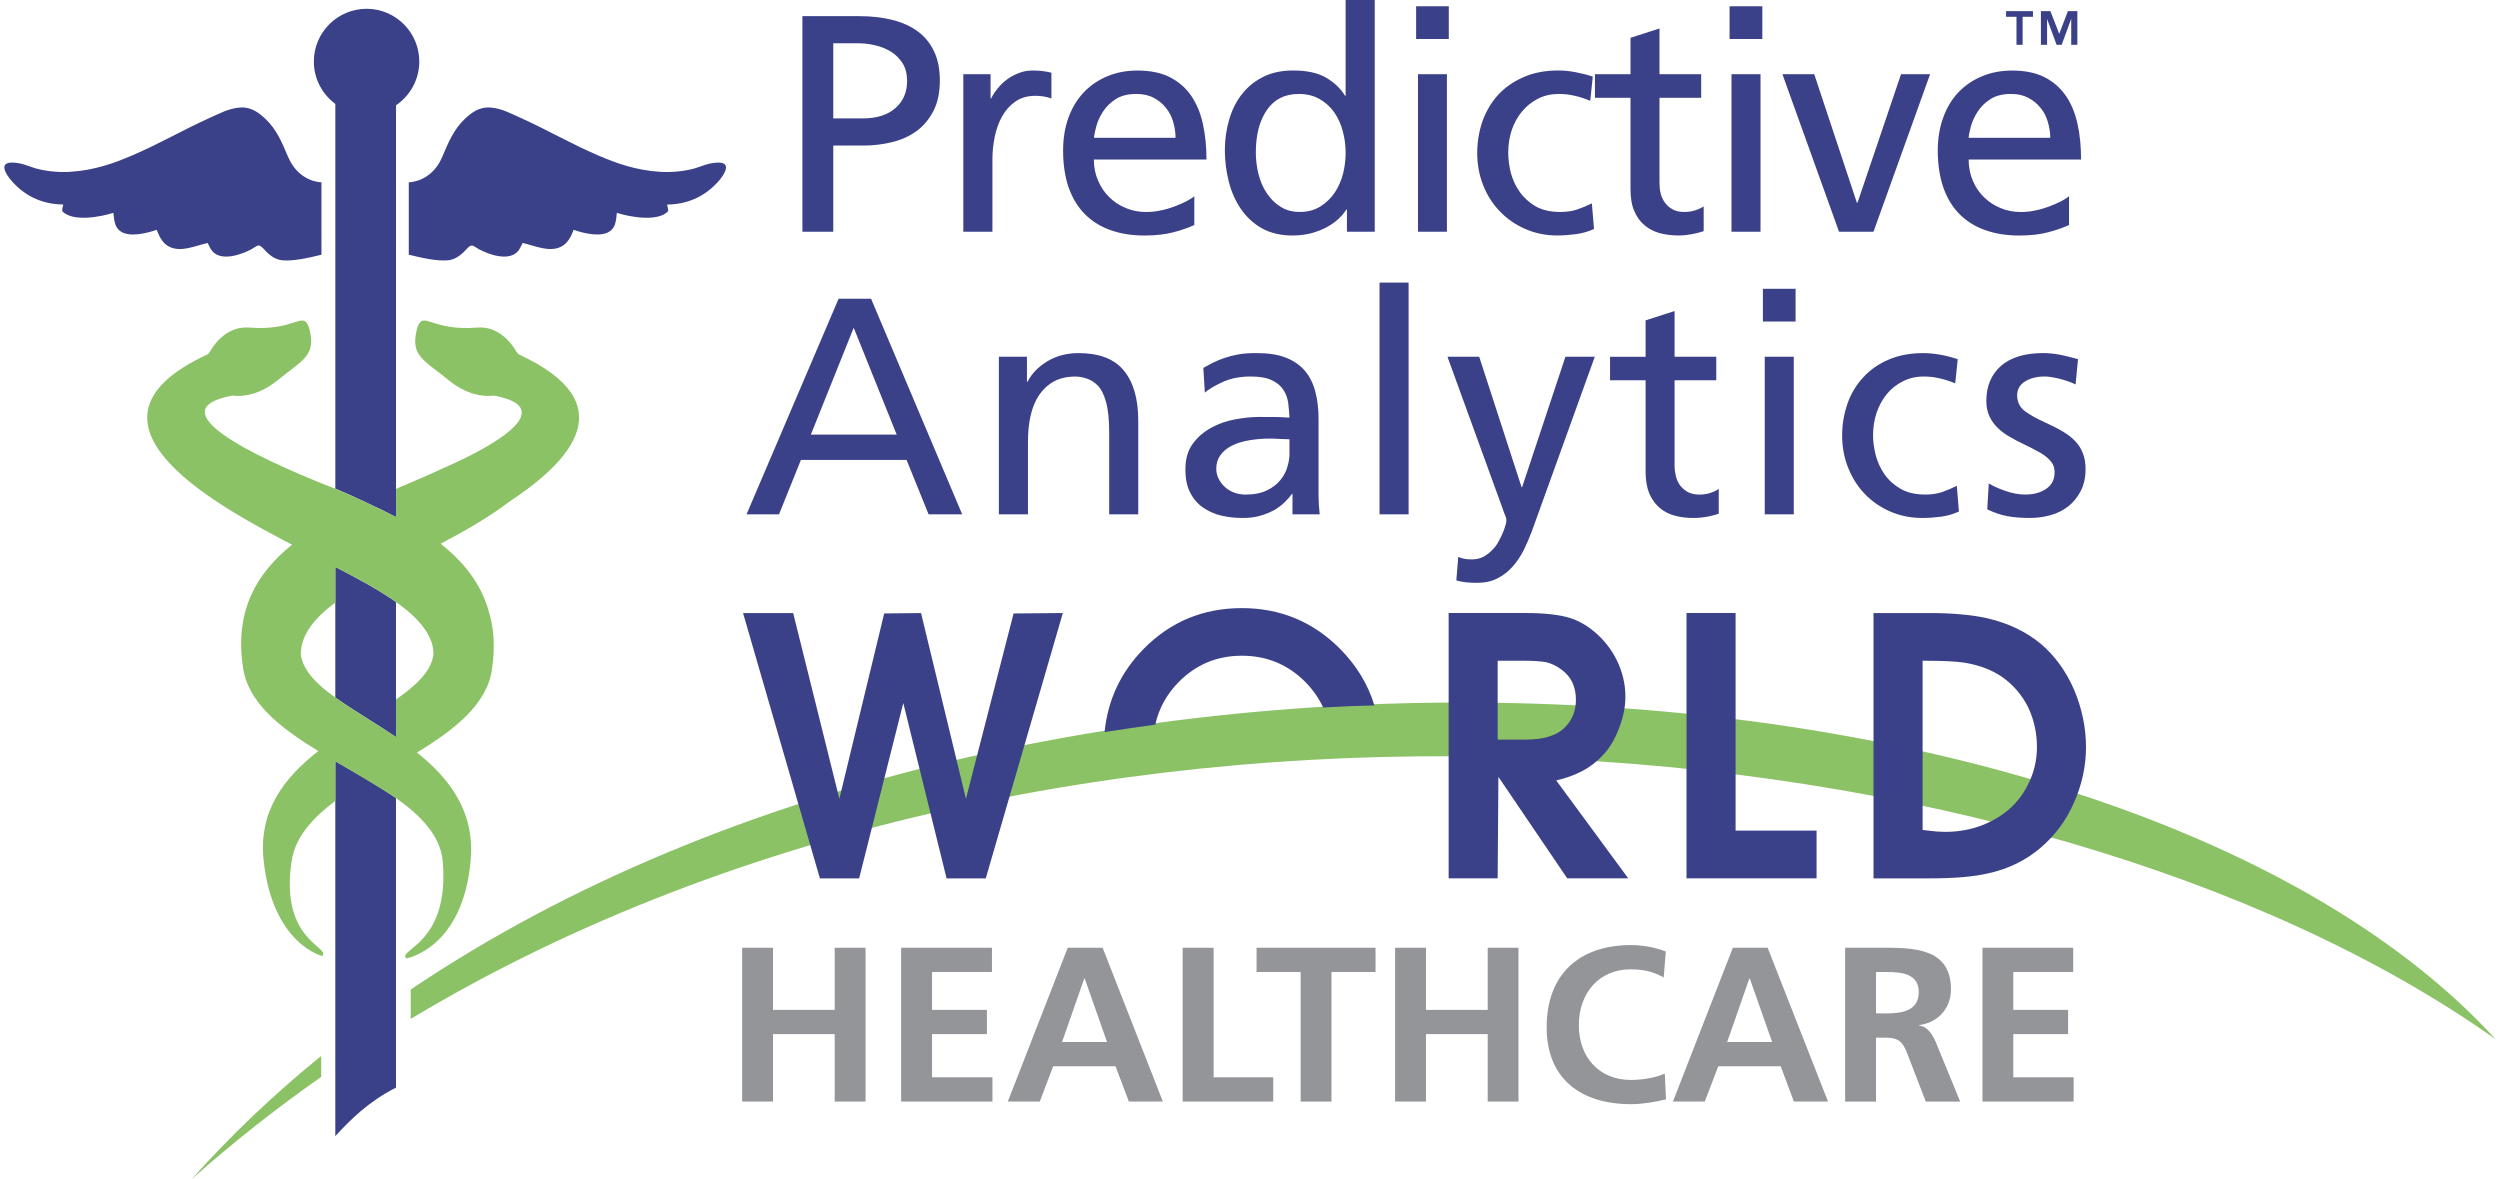 <svg enable-background="new -0.184 0 106 50" height="50" viewBox="-.184 0 106 50" width="106" xmlns="http://www.w3.org/2000/svg"><path clip-rule="evenodd" d="m13.435 44.771c-1.974 1.604-3.819 3.345-5.494 5.229 1.749-1.557 3.584-3.002 5.494-4.341z" fill="#8cc266" fill-rule="evenodd"/><path clip-rule="evenodd" d="m17.23 41.957v1.244c27.935-16.77 68.798-13.046 88.403.867-15.444-16.92-61.518-20.249-88.403-2.111" fill="#8cc266" fill-rule="evenodd"/><path d="m36.013 13.896-1.817 4.532h3.64zm3.176 7.912-.935-2.307h-4.479l-.929 2.307h-1.377l3.904-9.142h1.376l3.864 9.142zm7.657 0v-3.459c0-.55-.045-.986-.134-1.302-.087-.32-.207-.56-.365-.714-.134-.132-.283-.226-.461-.285-.173-.056-.332-.082-.469-.082-.36 0-.665.071-.918.209-.252.139-.46.335-.628.581-.167.25-.286.545-.359.878-.077.337-.11.702-.11 1.094v3.08h-1.233v-6.682h1.19v1.061h.027c.168-.337.443-.629.833-.864.385-.235.834-.351 1.33-.351.87 0 1.513.244 1.916.737.408.495.613 1.2.613 2.117v3.982zm7.643-3.183c-.123 0-.262-.007-.41-.014-.155-.011-.297-.015-.428-.015-.315 0-.611.027-.884.076-.276.045-.518.123-.721.225-.207.106-.369.237-.484.401-.117.16-.176.349-.176.567 0 .162.032.307.104.44.066.136.16.254.273.355.112.102.243.173.392.231.15.051.308.079.472.079.368 0 .672-.062.914-.182.236-.115.429-.262.566-.438.142-.171.239-.358.293-.554.06-.196.089-.375.089-.529zm.128 3.183v-.865h-.022c-.09.124-.196.243-.323.364-.127.125-.278.235-.451.332-.175.094-.373.173-.588.233-.22.064-.458.09-.721.09-.309 0-.604-.029-.894-.096-.289-.065-.542-.179-.778-.335-.227-.154-.419-.367-.555-.635-.142-.266-.208-.597-.208-1 0-.438.104-.796.312-1.082.209-.283.472-.509.785-.679.317-.173.657-.291 1.025-.357.362-.066.699-.099 1.006-.099.358 0 .629.001.813.004.18.009.338.014.472.024-.012-.203-.028-.405-.053-.61-.027-.208-.093-.395-.204-.563-.105-.171-.271-.308-.492-.412-.218-.107-.518-.158-.902-.158-.446 0-.836.078-1.172.228-.338.156-.592.303-.766.455l-.064-1.048c.109-.06.241-.13.382-.207.15-.072.308-.143.491-.207.186-.065.391-.118.616-.16.232-.038.481-.054.759-.054.513 0 .931.064 1.267.199.337.136.606.328.808.571.199.244.342.537.428.877.089.343.134.715.134 1.128v2.618.617c0 .253.016.527.048.826h-1.153zm3.691-9.826h1.233v9.826h-1.233zm6.458 10.545c-.103.271-.217.537-.344.798-.135.263-.291.497-.473.7-.182.208-.397.373-.645.499-.241.127-.534.188-.875.188-.149 0-.301-.005-.459-.022-.156-.018-.293-.045-.406-.081l.082-.992c.104.041.199.068.292.083.09.013.184.018.283.018.178 0 .331-.035.471-.101.137-.074.267-.165.376-.279.119-.11.219-.244.298-.398.083-.154.156-.306.216-.465.026-.07.051-.143.073-.221.022-.08.031-.147.031-.199 0-.059-.019-.133-.058-.223-.038-.085-.07-.159-.084-.222l-2.356-6.483h1.346l1.796 5.528h.024l1.836-5.528h1.245zm7.925-.748c-.116.046-.28.087-.476.127-.195.036-.393.056-.593.056-.284 0-.545-.029-.788-.096-.248-.065-.46-.175-.643-.328s-.328-.356-.44-.601c-.105-.251-.162-.562-.162-.938v-3.875h-1.507v-.997h1.507v-1.544l1.229-.396v1.939h1.768v.997h-1.768v3.627c0 .147.021.294.056.439.031.142.096.276.18.395.093.116.198.208.331.281.131.069.297.105.494.105.291 0 .563-.079.812-.239zm1.95-6.653h1.231v6.682h-1.231zm-.078-2.882h1.386v1.39h-1.386zm8.311 9.443c-.224.107-.473.179-.742.219-.274.036-.541.056-.805.056-.487 0-.938-.088-1.354-.269-.413-.177-.774-.424-1.079-.738-.306-.313-.541-.685-.713-1.112-.172-.429-.259-.887-.259-1.378 0-.48.081-.932.231-1.362.152-.428.376-.798.672-1.111.287-.313.646-.563 1.077-.748.426-.181.913-.272 1.453-.272.227 0 .472.022.735.068.265.05.506.113.733.19l-.105 1.024c-.474-.195-.913-.29-1.319-.29-.34 0-.633.067-.9.204-.268.133-.497.314-.682.541-.189.228-.331.491-.434.794-.098.299-.15.617-.15.949 0 .264.038.54.11.838.078.295.203.569.374.818.176.251.403.455.68.615.284.165.635.246 1.053.246.267 0 .505-.037.71-.105.207-.073.413-.159.625-.265zm5.37-1.807c0 .367-.07.682-.208.945-.136.259-.312.478-.53.648-.222.168-.467.296-.754.371-.28.079-.57.117-.87.117-.328 0-.636-.02-.924-.07-.28-.048-.578-.146-.883-.296l.065-1.098c.185.114.419.22.703.317.282.1.567.155.844.155.357 0 .657-.081.89-.246.237-.16.354-.393.354-.697 0-.122-.024-.23-.07-.329-.049-.096-.126-.188-.23-.281-.104-.095-.242-.188-.42-.282-.175-.098-.391-.206-.641-.327-.186-.088-.366-.183-.549-.29-.184-.104-.349-.228-.496-.369-.144-.137-.264-.301-.352-.489-.092-.187-.137-.404-.137-.661 0-.625.211-1.126.629-1.491.419-.358 1.012-.537 1.78-.537.229 0 .475.025.736.074.26.058.512.116.743.184l-.104 1.074c-.099-.05-.199-.098-.321-.135-.115-.039-.237-.078-.36-.108-.124-.029-.234-.053-.345-.07-.109-.018-.203-.026-.282-.026-.332 0-.611.071-.833.209-.224.139-.336.337-.336.587 0 .281.11.503.317.666.206.156.512.327.904.503.269.121.507.243.71.366.208.12.381.255.526.406.144.147.254.319.325.509.079.196.119.42.119.671" fill="#3a4189"/><path d="m38.277 3.434c0-.294-.063-.548-.189-.748-.124-.2-.286-.365-.492-.493-.199-.123-.424-.216-.667-.27-.246-.06-.486-.088-.722-.088h-1.06v3.186h1.24c.605 0 1.072-.149 1.4-.443.328-.289.49-.671.49-1.144m1.388-.024c0 .504-.086.933-.27 1.291-.179.35-.418.639-.719.857-.3.22-.644.373-1.036.469-.387.094-.793.145-1.22.145h-1.273v3.653h-1.309v-9.14h2.406c.511 0 .973.049 1.396.156.427.108.787.267 1.084.486.293.217.53.499.692.844.168.342.249.756.249 1.239m4.73.767c-.101-.041-.214-.069-.345-.091-.127-.016-.245-.024-.338-.024-.332 0-.611.083-.842.242-.235.163-.42.372-.565.631-.143.257-.248.547-.313.868-.066.323-.097.647-.097.971v3.05h-1.234v-6.678h1.156v1.032h.022c.068-.146.165-.291.285-.435.115-.144.249-.272.394-.379.151-.11.315-.199.502-.269.183-.072.373-.105.576-.105.119 0 .251.006.386.018.133.014.276.042.414.072v1.097zm5.264 1.666c0-.226-.034-.45-.099-.673-.066-.225-.167-.424-.31-.597-.135-.175-.308-.317-.512-.423-.208-.112-.458-.167-.742-.167-.357 0-.651.075-.878.223-.227.146-.405.324-.537.529-.132.207-.227.413-.282.621-.056.212-.091.377-.102.486h3.462zm-3.463.919c0 .332.062.63.181.903.118.271.274.504.477.7.201.198.436.35.703.458.266.112.549.166.857.166.21 0 .417-.022.62-.068.205-.039.401-.099.585-.168.184-.068.346-.143.488-.213.146-.078.265-.148.348-.218v1.218c-.258.123-.562.224-.9.312-.344.089-.748.134-1.223.134-.519 0-.994-.075-1.418-.225-.421-.145-.786-.372-1.084-.667-.304-.297-.532-.673-.698-1.126-.158-.454-.24-.984-.24-1.583 0-.517.075-.985.229-1.402.151-.418.372-.775.648-1.07.281-.292.612-.52.996-.678.386-.163.811-.244 1.282-.244.544 0 1 .094 1.371.281.37.192.673.45.904.786.229.336.396.733.497 1.199.102.461.152.965.152 1.507h-4.775zm10.675-.276c0-.305-.035-.608-.119-.912-.073-.302-.199-.569-.361-.806-.166-.237-.373-.426-.624-.567-.249-.146-.542-.218-.885-.218-.596 0-1.042.231-1.356.688-.309.458-.463 1.052-.463 1.788 0 .304.036.607.109.909.075.3.189.575.35.813.157.24.349.435.585.581.226.149.501.224.815.224.342 0 .637-.078.882-.236.251-.159.452-.354.612-.594.156-.241.273-.511.35-.806.07-.297.105-.586.105-.864m.055 3.338v-.942h-.023c-.083.131-.188.263-.33.393-.137.132-.309.251-.497.354-.194.103-.408.19-.656.258-.244.063-.511.098-.796.098-.508 0-.942-.104-1.307-.306-.361-.208-.654-.481-.89-.824-.23-.337-.4-.725-.511-1.156-.109-.433-.166-.879-.166-1.333 0-.46.063-.896.188-1.309.119-.412.301-.769.542-1.073.242-.307.539-.546.902-.728.36-.18.785-.268 1.262-.268.59 0 1.055.105 1.404.307.348.207.613.459.799.767h.023v-4.062h1.235v9.824zm3.012-6.678h1.228v6.678h-1.228zm-.079-2.882h1.386v1.388h-1.386zm7.543 9.443c-.226.107-.479.179-.744.218-.274.035-.539.059-.804.059-.487 0-.938-.088-1.353-.271-.415-.177-.774-.424-1.08-.739-.305-.312-.546-.683-.716-1.114-.171-.428-.255-.885-.255-1.374 0-.481.081-.938.228-1.362.159-.428.379-.797.669-1.114.295-.316.653-.562 1.081-.746.428-.186.91-.276 1.459-.276.222 0 .466.022.73.072.261.049.504.111.733.188l-.108 1.025c-.468-.193-.909-.29-1.319-.29-.333 0-.631.065-.899.201-.264.141-.494.318-.679.548-.188.226-.333.489-.434.792-.1.299-.146.617-.146.948 0 .259.035.543.104.837.079.297.202.571.378.82.175.25.403.454.677.618.282.157.634.24 1.048.24.272 0 .51-.036.714-.105.212-.071.413-.156.624-.26zm4.65.093c-.124.043-.282.086-.479.125-.196.035-.392.059-.594.059-.279 0-.54-.035-.789-.098-.241-.067-.456-.176-.638-.33-.186-.152-.332-.354-.438-.6-.113-.25-.164-.561-.164-.94v-3.87h-1.508v-1h1.508v-1.544l1.229-.394v1.938h1.767v1h-1.767v3.624c0 .15.016.293.05.438.038.146.097.271.187.393.086.116.2.209.329.281.131.07.294.105.495.105.287 0 .562-.078.812-.236zm1.179-6.654h1.231v6.678h-1.231zm-.081-2.882h1.389v1.388h-1.389zm6.103 9.56h-1.462l-2.4-6.678h1.349l1.807 5.447h.028l1.845-5.447h1.232zm7.494-3.981c0-.226-.036-.45-.102-.673-.066-.225-.164-.424-.31-.597-.138-.175-.312-.317-.514-.423-.207-.112-.449-.167-.739-.167-.359 0-.653.075-.876.223-.23.146-.408.324-.538.529-.134.207-.228.413-.286.621-.057.212-.09.377-.096.486h3.461zm-3.46.919c0 .332.062.63.178.903.114.271.276.504.477.7.203.198.434.35.702.458.262.112.553.166.858.166.209 0 .415-.022.622-.068.203-.039.398-.099.581-.168.182-.068.349-.143.491-.213.148-.078.26-.148.347-.218v1.218c-.261.123-.565.224-.902.312-.336.089-.746.134-1.216.134-.527 0-1-.075-1.423-.225-.425-.145-.787-.372-1.087-.667-.302-.297-.532-.673-.695-1.126-.157-.454-.243-.984-.243-1.583 0-.517.08-.985.232-1.402.149-.418.365-.775.644-1.07.282-.292.612-.52.999-.678.385-.163.81-.244 1.283-.244.541 0 .997.094 1.369.281.372.192.671.45.902.786s.396.733.497 1.199c.103.461.15.965.15 1.507h-4.766z" fill="#3a4189"/><path clip-rule="evenodd" d="m44.88 25.993-3.268 11.25h-1.661l-1.836-7.435-1.872 7.435h-1.663l-3.259-11.25h2.125l1.959 7.875 1.901-7.858 1.562-.016 1.904 7.875 2.02-7.858zm1.77 5.047c.136-1.368.691-2.548 1.671-3.542 1.138-1.145 2.518-1.714 4.152-1.714 1.619 0 3.002.57 4.149 1.714.707.711 1.197 1.516 1.468 2.412-.686.013-1.416.043-2.171.089-.182-.393-.432-.753-.758-1.084-.739-.74-1.631-1.112-2.688-1.112-1.056 0-1.945.372-2.677 1.112-.514.521-.844 1.124-.997 1.812-.768.103-1.493.21-2.149.313m22.203 6.202h-2.587l-2.918-4.304-.031 4.304h-2.079v-11.25h3.25c.831 0 1.466.074 1.9.213.357.111.698.305 1.026.578.411.344.732.755.965 1.231.231.484.354.997.354 1.532 0 .417-.088.853-.262 1.31-.173.465-.396.847-.669 1.139-.273.296-.571.528-.896.696-.336.176-.704.309-1.107.399zm-2.218-7.568c0-.561-.201-.981-.607-1.279-.216-.163-.437-.265-.668-.321-.245-.037-.543-.058-.883-.058h-1.16v3.344h1.143c.445 0 .793-.048 1.054-.137.251-.08.448-.19.604-.334.345-.326.517-.729.517-1.215m10.203 7.568h-5.514v-11.25h2.081v9.227h3.433zm11.424-5.564c0 .799-.168 1.581-.503 2.34-.331.76-.806 1.404-1.427 1.932-.618.526-1.351.888-2.205 1.078-.616.144-1.441.215-2.474.215h-2.4v-11.25h2.353c1.002 0 1.838.077 2.495.227.865.204 1.613.56 2.231 1.067.61.515 1.083 1.17 1.427 1.962.335.797.503 1.608.503 2.429m-2.08 0c0-.609-.128-1.177-.378-1.7-.267-.529-.642-.96-1.126-1.294-.426-.287-.937-.477-1.538-.582-.376-.058-.928-.086-1.654-.086h-.152v7.174l.255.03c.246.034.479.051.702.051.474 0 .92-.067 1.337-.2.407-.128.803-.325 1.19-.611.428-.323.762-.734 1.002-1.229.242-.489.362-1.005.362-1.553" fill="#3a4189" fill-rule="evenodd"/><g fill="#939599"><path d="m31.283 40.185h1.308v2.635h2.616v-2.635h1.309v6.521h-1.309v-2.86h-2.616v2.86h-1.308z"/><path d="m38.025 40.185h3.85v1.027h-2.54v1.608h2.327v1.026h-2.327v1.831h2.561v1.029h-3.871z"/><path d="m45.088 40.184h1.479l2.555 6.522h-1.442l-.565-1.496h-2.645l-.567 1.496h-1.355zm.72 1.306h-.02l-.941 2.692h1.908z"/><path d="m49.961 40.185h1.312v5.492h2.528v1.029h-3.84z"/><path d="m54.964 41.212h-1.869v-1.027h5.044v1.027h-1.868v5.495h-1.307z"/><path d="m58.968 40.185h1.309v2.635h2.618v-2.635h1.305v6.521h-1.305v-2.86h-2.618v2.86h-1.309z"/><path d="m70.456 46.612c-.474.113-.99.205-1.482.205-2.111 0-3.58-1.057-3.58-3.26 0-2.232 1.364-3.486 3.58-3.486.429 0 .998.085 1.473.272l-.091 1.102c-.493-.281-.945-.345-1.41-.345-1.346 0-2.188 1.028-2.188 2.362 0 1.328.823 2.328 2.216 2.328.512 0 1.12-.115 1.428-.274z"/><path d="m73.289 40.184h1.475l2.56 6.522h-1.448l-.559-1.496h-2.647l-.571 1.496h-1.35zm.719 1.306h-.021l-.939 2.692h1.907z"/><path d="m78.051 40.184h1.41c1.399 0 3.076-.045 3.076 1.765 0 .771-.515 1.404-1.35 1.516v.021c.354.027.562.383.694.671l1.047 2.551h-1.458l-.785-2.036c-.187-.487-.357-.674-.907-.674h-.418v2.71h-1.31v-6.524zm1.309 2.785h.428c.645 0 1.383-.093 1.383-.906 0-.784-.73-.85-1.383-.85h-.428z"/><path d="m83.873 40.185h3.847v1.027h-2.54v1.608h2.324v1.026h-2.324v1.831h2.558v1.029h-3.865z"/></g><path d="m85.314.713h-.44v-.241h1.14v.241h-.438v1.187h-.261v-1.187zm1.038-.241h.401l.375.963.366-.963h.402v1.427h-.26v-1.09h-.006l-.398 1.091h-.216l-.402-1.091h-.002v1.091h-.261v-1.428z" fill="#3a4189"/><path d="m13.446 10.799c-.552.138-1.196.281-1.667.237-.269-.029-.47-.172-.647-.339-.09-.086-.231-.279-.34-.287-.085-.008-.212.104-.326.163-.416.219-1.213.505-1.617.11-.106-.104-.14-.221-.229-.381-.507.114-1.121.406-1.617.163-.272-.13-.41-.381-.545-.721-.419.146-1.179.342-1.561.042-.214-.168-.235-.415-.274-.762-.573.183-1.736.389-2.168-.068-.007-.114.026-.186.042-.285-.978-.008-1.704-.433-2.202-1.018-.181-.207-.581-.768.039-.76.401.006.703.162.991.246.391.11.951.182 1.482.145 1.026-.064 1.868-.375 2.608-.691 1.2-.514 2.17-1.093 3.336-1.615.348-.155.766-.383 1.229-.418.51-.042.847.251 1.11.499.451.435.675.961.94 1.59.226.54.699 1.031 1.416 1.083zm16.818-3.906c-.4.006-.703.162-.99.246-.392.11-.952.182-1.48.145-1.03-.064-1.872-.375-2.611-.691-1.198-.514-2.171-1.093-3.337-1.615-.345-.155-.761-.383-1.226-.418-.511-.042-.853.251-1.113.499-.452.435-.672.961-.939 1.59-.224.542-.706 1.031-1.42 1.083v3.067c.554.137 1.197.281 1.666.237.273-.029.473-.172.655-.339.092-.086.229-.279.338-.287.086-.008.211.104.328.163.413.219 1.214.505 1.613.11.106-.104.138-.221.229-.381.507.114 1.121.406 1.617.163.269-.13.415-.381.543-.721.421.146 1.183.342 1.563.042.211-.167.236-.414.271-.761.577.183 1.737.389 2.173-.068.008-.114-.03-.187-.039-.285.979-.008 1.696-.433 2.202-1.018.177-.208.579-.769-.043-.761m-12.67-4.285c0-1.23-1.001-2.235-2.233-2.235-1.237 0-2.238 1.005-2.238 2.235 0 .739.36 1.388.911 1.799v16.316c.429.169.852.372 1.28.569 0-.001 0-.001.002-.001-.002 0-.002.001-.002.001.031.015.068.031.101.049.403.183.797.378 1.192.583v-1.419-16.04c.592-.403.987-1.083.987-1.857m-.988 22.916c-.359-.251-.759-.499-1.192-.747-.029-.016-.067-.037-.095-.052-.409-.227-.838-.455-1.286-.688v.491 5.047c.404.288.858.579 1.335.877.407.257.824.517 1.238.8zm-2.573 6.75v1.683.439 13.774c.624-.676 1.398-1.462 2.573-2.055v-12.276c-.382-.266-.797-.524-1.225-.783-.439-.259-.895-.517-1.348-.782" fill="#3a4189"/><path d="m21.796 15.018c-.037-.045-.073-.093-.109-.141-.061-.115-.613-1.067-1.63-.989-.923.075-1.479-.078-1.835-.192-.416-.131-.561-.205-.705.175-.266.953.033 1.253.705 1.769.191.146.406.308.65.506.669.537 1.356.697 1.887.627 2.522.47.593 1.857-1.983 3.003l-.103.043c-.644.307-1.349.602-2.065.908v1.197c-.395-.202-.79-.398-1.192-.583-.034-.018-.071-.034-.101-.048-.428-.198-.851-.399-1.28-.569-.092-.038-.183-.069-.273-.106-3.275-1.302-7.286-3.25-4.092-3.845.534.07 1.217-.09 1.886-.627.243-.198.462-.359.65-.506.672-.516.973-.815.706-1.769-.146-.379-.296-.306-.706-.175-.36.114-.913.267-1.834.192-1.02-.078-1.573.877-1.633.989-.036.048-.075.096-.106.141-6.438 2.957.903 6.672 3.564 8.077v-.002.002c.015.004.035.012 0 0-1.483 1.192-2.435 2.778-2.083 5.171.196 1.521 1.592 2.6 3.198 3.579-1.425 1.112-2.546 2.521-2.319 4.632.38 3.558 2.487 4.059 2.487 4.059.373-.386-1.81-.65-1.3-4.023.15-1.008.875-1.823 1.855-2.556v-1.682c.451.265 2.19 1.299 2.573 1.563 1.078.763 1.88 1.609 1.979 2.674.307 3.522-1.924 3.736-1.549 4.125 0 0 2.407-.399 2.735-4.162.183-2.069-.899-3.466-2.278-4.568 1.588-.963 2.993-2.059 3.185-3.557.146-.982.067-1.83-.185-2.573-.01-.036-.023-.073-.031-.108-.017-.035-.029-.071-.043-.11-.366-1.013-1.06-1.825-1.922-2.506 1.025-.54 2.039-1.118 2.903-1.775 2.662-1.758 4.89-4.195.394-6.26m-5.183 16.239c.095.065.227.163.361.264-.123-.088-.237-.18-.361-.264m-.006-1.602v1.597c-.416-.279-.832-.542-1.238-.799-.477-.3-.932-.589-1.335-.877-.787-.562-1.365-1.137-1.463-1.819-.007-.832.57-1.545 1.463-2.209v-1.018-.492c.444.233.875.459 1.286.688.027.016.065.036.095.052.434.248.83.495 1.192.747.158.117.313.232.457.348.51.425.882.869 1.05 1.354.055.173.083.35.079.537-.104.711-.736 1.303-1.586 1.891m1.886-6.599c0-.001.003-.001.003-.003 0 .002-.003.002-.003.003" fill="#8cc266"/></svg>